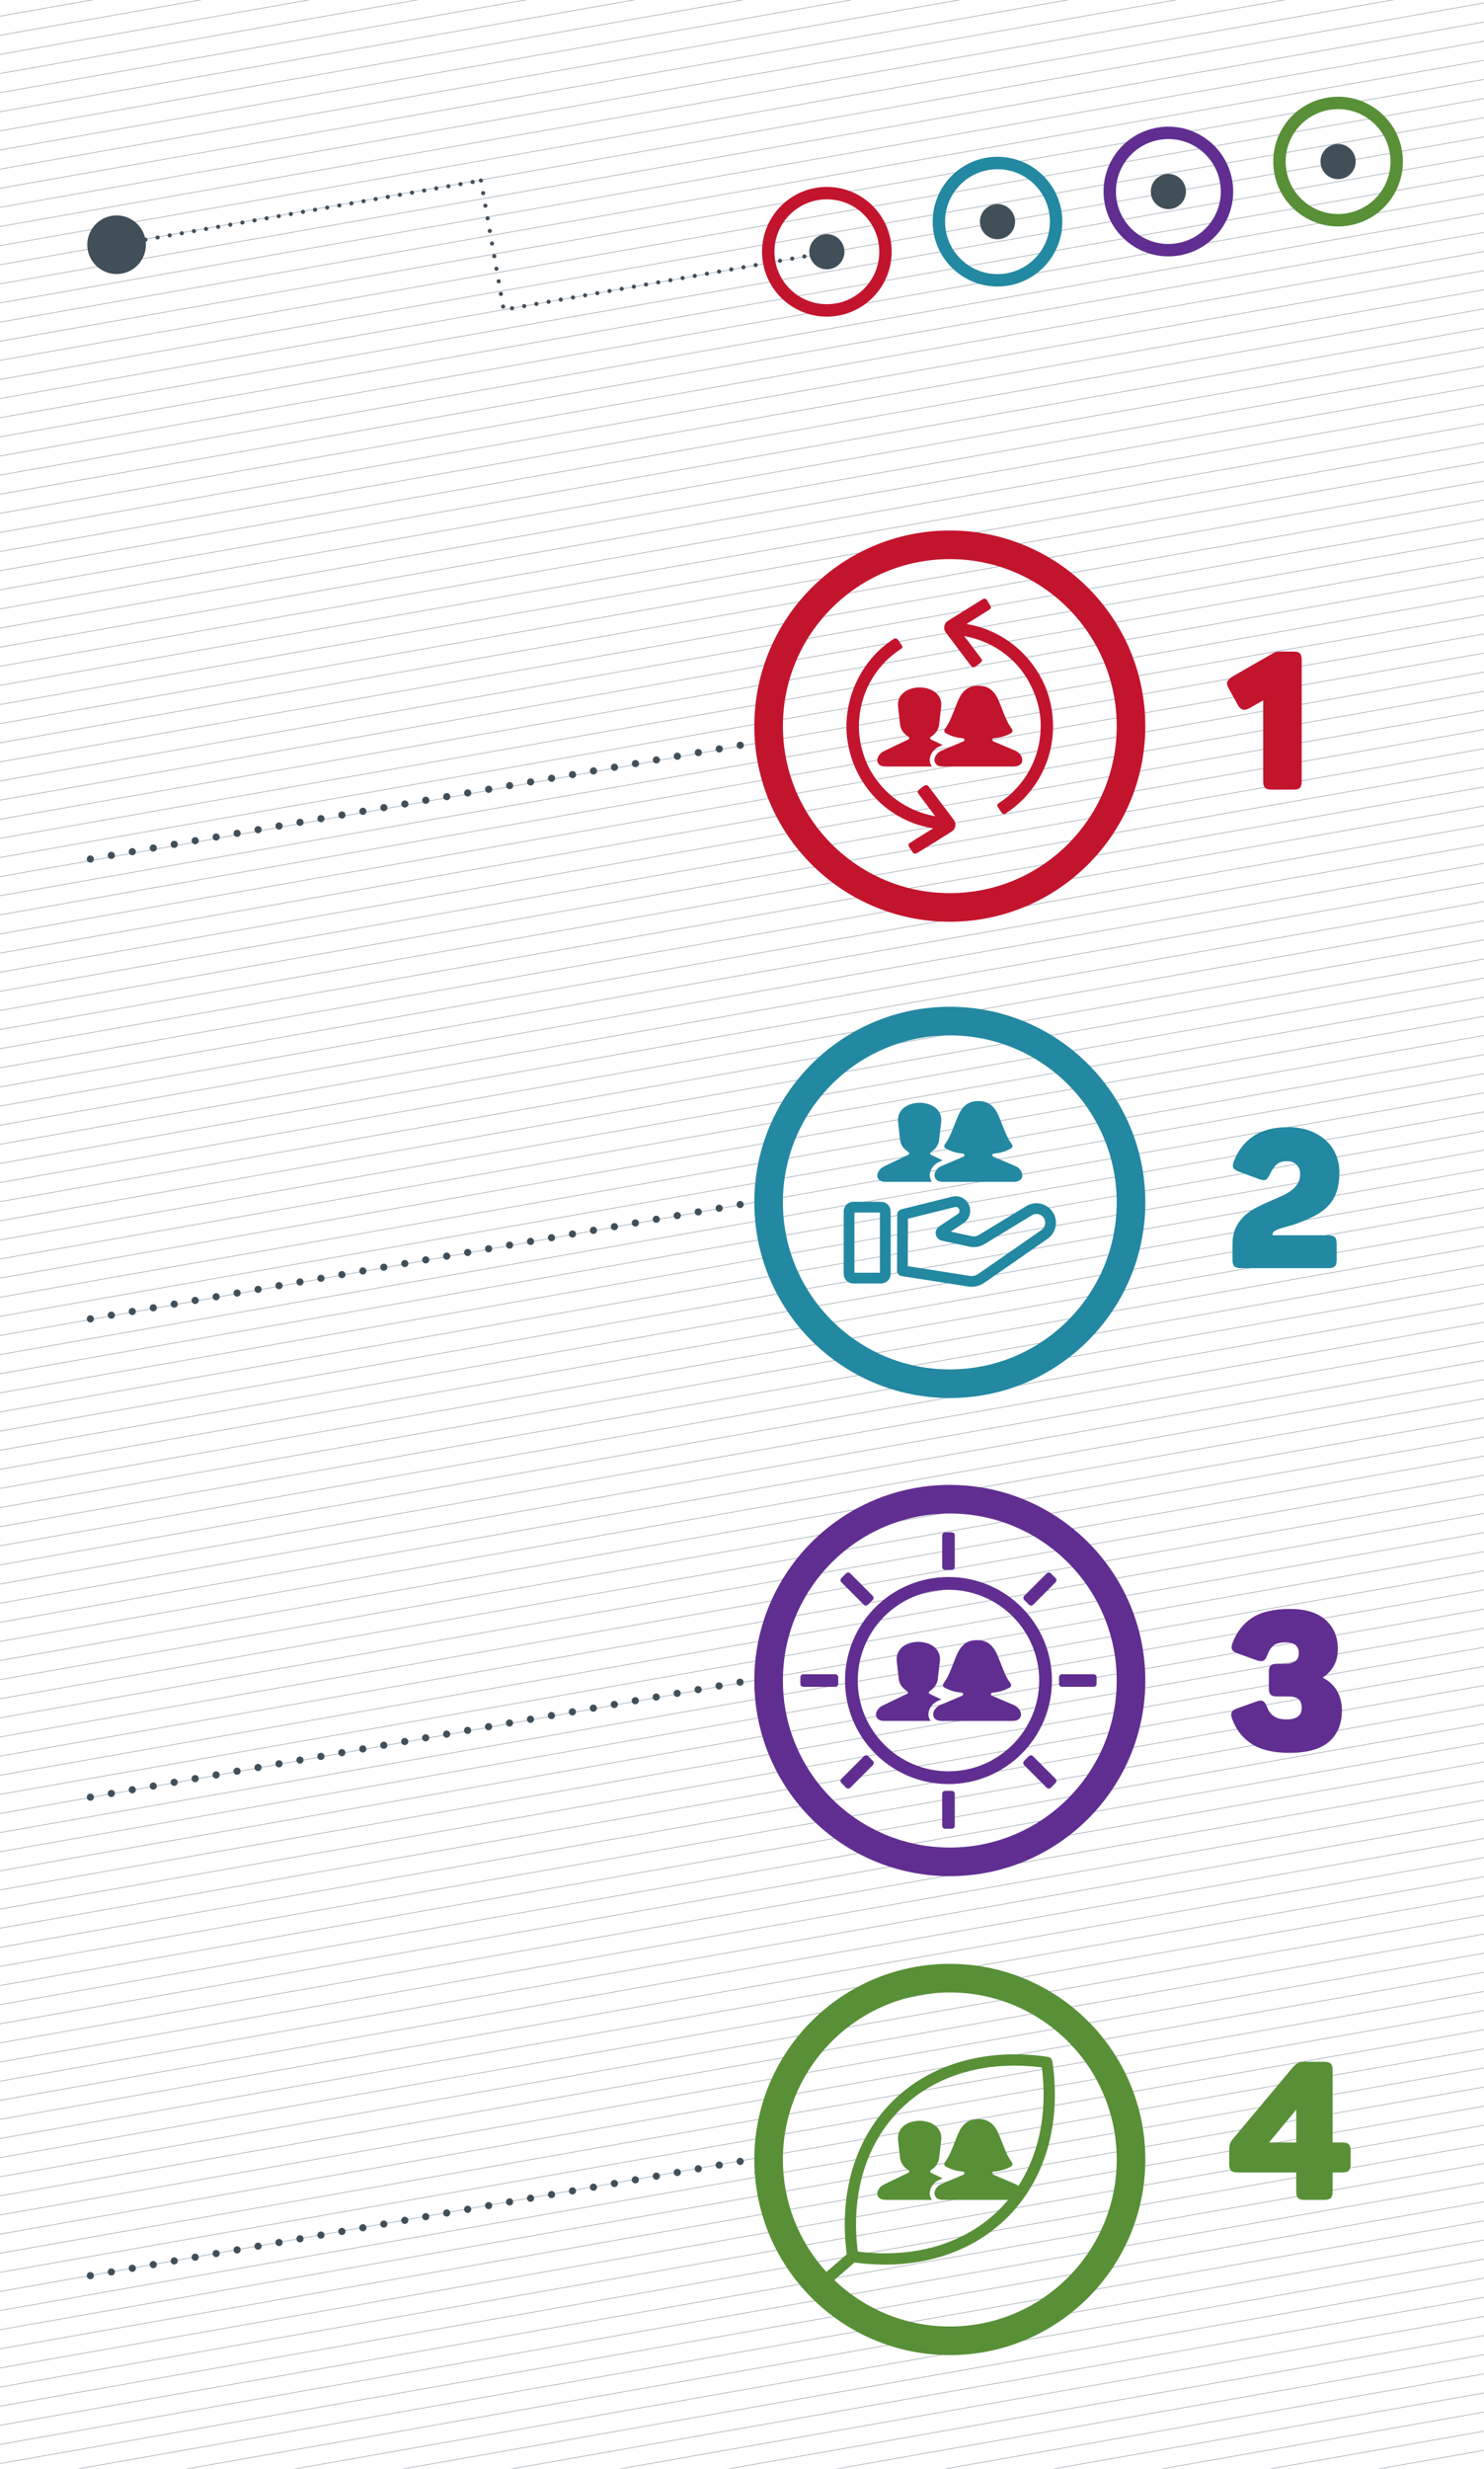 <?xml version="1.0" encoding="utf-8"?>
<!-- Generator: Adobe Illustrator 16.0.4, SVG Export Plug-In . SVG Version: 6.00 Build 0)  -->
<!DOCTYPE svg PUBLIC "-//W3C//DTD SVG 1.1//EN" "http://www.w3.org/Graphics/SVG/1.1/DTD/svg11.dtd">
<svg version="1.1" id="Calque_1" xmlns="http://www.w3.org/2000/svg" xmlns:xlink="http://www.w3.org/1999/xlink" x="0px" y="0px"
	 width="510px" height="847.953px" viewBox="0 100.345 510 847.953" enable-background="new 0 100.345 510 847.953"
	 xml:space="preserve">
<g>
	<defs>
		<rect id="SVGID_1_" x="-55.351" y="-5.127" width="753.474" height="953.425"/>
	</defs>
	<clipPath id="SVGID_2_">
		<use xlink:href="#SVGID_1_"  overflow="visible"/>
	</clipPath>
	<path clip-path="url(#SVGID_2_)" fill="none" stroke="#A3ACB6" stroke-width="0.228" stroke-miterlimit="10" d="M-7.206,1151.352
		l997.599-175.904 M-8.33,1144.98l997.602-175.902 M-9.452,1138.613l997.601-175.904 M-10.575,1132.242L987.026,956.34
		 M-11.698,1125.875l997.601-175.904 M-12.821,1119.506L984.78,943.604 M-13.945,1113.137l997.601-175.904 M-15.067,1106.768
		l997.601-175.902 M-16.19,1100.398l997.6-175.904 M-17.314,1094.029l997.601-175.902 M-18.436,1087.662l997.6-175.904
		 M-19.559,1081.291l997.601-175.902 M-20.682,1074.924l997.6-175.904 M-21.806,1068.553L975.795,892.65 M-22.929,1062.186
		l997.602-175.904 M-24.052,1055.816l997.601-175.902 M-25.175,1049.447l997.601-175.904 M-26.299,1043.078l997.602-175.902
		 M-27.421,1036.709L970.18,860.805 M-28.543,1030.34l997.6-175.902 M-29.667,1023.971l997.601-175.904 M-30.79,1017.602
		l997.601-175.902 M-31.913,1011.234L965.688,835.33 M-33.036,1004.863l997.601-175.902 M-34.158,998.496L963.44,822.592
		 M-35.282,992.125l997.601-175.902 M-36.405,985.758l997.601-175.905 M-37.527,979.389l997.6-175.903 M-38.651,973.02
		l997.6-175.904 M-39.774,966.65l997.6-175.903 M-40.897,960.281l997.601-175.904 M-42.02,953.912l997.6-175.903 M-43.142,947.545
		l997.6-175.904 M-44.266,941.174l997.601-175.903 M-45.389,934.807l997.6-175.904 M-46.511,928.436l997.599-175.903
		 M-47.635,922.068l997.6-175.904 M-48.758,915.699l997.6-175.903 M-49.881,909.33l997.6-175.904 M-51.004,902.961l997.6-175.903
		 M-52.126,896.592l997.599-175.904 M-53.25,890.223l997.6-175.903 M-54.373,883.855l997.602-175.904 M-55.495,877.484
		l997.601-175.903 M-56.618,871.117l997.601-175.904 M-57.741,864.746L939.86,688.843 M-58.865,858.379l997.602-175.904
		 M-59.988,852.01l997.601-175.903 M-61.11,845.641l997.599-175.904 M-62.234,839.271l997.602-175.903 M-63.357,832.902
		l997.599-175.904 M-64.479,826.533L933.119,650.63 M-65.602,820.166l997.599-175.904 M-66.725,813.795l997.599-175.903
		 M-67.85,807.427L929.75,631.524 M-68.972,801.057l997.6-175.903 M-70.095,794.689l997.599-175.903 M-71.219,788.321l997.6-175.903
		 M-72.342,781.95l997.6-175.903 M-73.464,775.583l997.599-175.903 M-74.588,769.212l997.602-175.903 M-75.711,762.844
		l997.602-175.903 M-76.834,756.476l997.602-175.903 M-77.956,750.106l997.601-175.903 M-79.079,743.738L918.52,567.834
		 M-80.203,737.367l997.602-175.903 M-81.325,731l997.601-175.903 M-82.448,724.629l997.601-175.903 M-83.572,718.261
		L914.03,542.358 M-84.695,711.893L912.906,535.99 M-85.818,705.523L911.783,529.62 M-86.94,699.155L910.66,523.251
		 M-88.063,692.784l997.598-175.903 M-89.187,686.417l997.601-175.903 M-90.309,680.048l997.601-175.904 M-91.432,673.678
		l997.6-175.904 M-92.555,667.31l997.601-175.905 M-93.678,660.94l997.601-175.904 M-94.802,654.572l997.601-175.904
		 M-95.924,648.204l997.6-175.905 M-97.047,641.833l997.6-175.904 M-98.171,635.465L899.43,459.561 M-99.293,629.095l997.6-175.904
		 M-100.416,622.727l997.6-175.904 M-101.539,616.359l997.6-175.905 M-102.662,609.989l997.6-175.904 M-103.787,603.621
		l997.602-175.905 M-104.909,597.25l997.601-175.904 M-106.031,590.882l997.6-175.905 M-107.156,584.514l997.602-175.906
		 M-108.278,578.144L889.323,402.24 M-109.401,571.776l997.6-175.905 M-110.524,565.408l997.601-175.906 M-111.647,559.038
		l997.601-175.905 M-112.771,552.669L884.83,376.764 M-113.893,546.299l997.601-175.903 M-115.015,539.931l997.6-175.904
		 M-116.14,533.561l997.601-175.903 M-117.262,527.193l997.6-175.904 M-118.385,520.825l997.6-175.906 M-119.508,514.455
		l997.6-175.903 M-120.631,508.087l997.6-175.905 M-121.755,501.716l997.601-175.903 M-122.877,495.348l997.6-175.904
		 M-123.999,488.979L873.6,313.075 M-125.124,482.609l997.601-175.904 M-126.246,476.24l997.6-175.903 M-127.368,469.871
		l997.599-175.903 M-128.492,463.503l997.6-175.904 M-129.615,457.134l997.6-175.904 M-130.739,450.765l997.602-175.904
		 M-131.861,444.396L865.74,268.492 M-132.983,438.025l997.601-175.903 M-134.108,431.656l997.6-175.903 M-135.231,425.287
		l997.601-175.904 M-136.353,418.917l997.6-175.903 M-137.477,412.548l997.6-175.903 M-138.6,406.179L859,230.274 M-139.723,399.809
		l997.601-175.904 M-140.846,393.439l997.6-175.903 M-141.969,387.07l997.6-175.904 M-143.093,380.701l997.601-175.904
		 M-144.216,374.331l997.601-175.903 M-145.339,367.961L852.26,192.059 M-146.463,361.592l997.602-175.904 M-147.585,355.222
		l997.601-175.902 M-148.709,348.853L848.893,172.95 M-149.831,342.483L847.77,166.58 M-150.954,336.114L846.647,160.21
		 M-152.077,329.744l997.601-175.903 M-153.2,323.375l997.601-175.904 M-154.323,317.006l997.598-175.904 M-155.448,310.636
		l997.6-175.903 M-156.57,304.267l997.602-175.903 M-157.693,297.897l997.601-175.904 M-158.816,291.527l997.602-175.903
		 M-159.939,285.158l997.601-175.903 M-161.062,278.789l997.602-175.904 M-162.185,272.419L835.416,96.516 M-163.308,266.049
		L834.293,90.146 M-164.432,259.68L833.17,83.776 M-165.555,253.311l997.6-175.903 M-166.677,246.94l997.6-175.902
		 M-167.801,240.571l997.6-175.902 M-168.924,234.202l997.6-175.904 M-170.048,227.832L827.553,51.929 M-171.17,221.463
		L826.43,45.56 M-172.292,215.094L825.307,39.19 M-173.416,208.724l997.6-175.903 M-174.54,202.354L823.061,26.452
		 M-175.662,195.985l997.6-175.904 M-176.786,189.616L820.815,13.712 M-177.909,183.246L819.692,7.343 M-179.032,176.876
		L818.569,0.973 M-180.155,170.507L817.446-5.396 M-181.278,164.137L816.321-11.766 M-182.402,157.768L815.199-18.135
		 M-183.525,151.398L814.076-24.505 M-184.647,145.028L812.951-30.874 M-185.771,138.659L811.83-37.243 M-186.894,132.29
		L810.707-43.614 M-188.017,125.921L809.584-49.983 M-189.14,119.551L808.461-56.352 M-190.262,113.182L807.338-62.722
		 M-191.386,106.812L806.215-69.091 M-192.509,100.442L805.092-75.46 M-193.631,94.073L803.967-81.83 M-194.757,87.704L802.844-88.2
		 M-195.879,81.333l997.6-175.903 M-197.003,74.964l997.601-175.903 M-198.125,68.595l997.6-175.904 M-199.248,62.226l997.6-175.904
		 M-200.371,55.856l997.6-175.903 M-201.494,49.486l997.6-175.903 M-202.617,43.117l997.6-175.903 M-203.741,36.747L793.86-139.155
		 M-204.864,30.378l997.601-175.902 M-205.987,24.009l997.6-175.904 M-207.11,17.639L790.49-158.264 M-208.233,11.27l997.6-175.903
		 M-209.357,4.9l997.601-175.904 M-210.479-1.469l997.6-175.904"/>
</g>
<line fill="none" stroke="#414F59" stroke-width="2.457" stroke-linecap="round" stroke-linejoin="round" stroke-dasharray="0,7.314" x1="31.057" y1="395.401" x2="257.35" y2="355.79"/>
<g>
	<path fill="none" stroke="#414F59" stroke-width="2.457" stroke-linecap="round" stroke-linejoin="round" d="M260.953,347.747
		L260.953,347.747"/>
</g>
<line fill="none" stroke="#414F59" stroke-width="2.457" stroke-linecap="round" stroke-linejoin="round" stroke-dasharray="0,7.314" x1="31.057" y1="553.334" x2="264.149" y2="512.345"/>
<path fill="none" stroke="#414F59" stroke-width="2.457" stroke-linecap="round" stroke-linejoin="round" d="M267.752,512.785
	L267.752,512.785"/>
<line fill="none" stroke="#414F59" stroke-width="2.457" stroke-linecap="round" stroke-linejoin="round" stroke-dasharray="0,7.314" x1="31.057" y1="717.618" x2="256.836" y2="677.684"/>
<path fill="none" stroke="#414F59" stroke-width="2.457" stroke-linecap="round" stroke-linejoin="round" d="M260.44,680.308
	L260.44,680.308"/>
<line fill="none" stroke="#414F59" stroke-width="2.457" stroke-linecap="round" stroke-linejoin="round" stroke-dasharray="0,7.314" x1="31.057" y1="881.962" x2="257.004" y2="842.254"/>
<path fill="none" stroke="#414F59" stroke-width="2.457" stroke-linecap="round" stroke-linejoin="round" d="M260.603,846.654
	L260.603,846.654"/>
<path fill="#2388A1" d="M319.645,496.505c0.054-0.194,0.199-0.379,0.438-0.552c0.194-0.129,0.428-0.305,0.695-0.519
	c0.27-0.216,0.543-0.492,0.812-0.825s0.519-0.744,0.743-1.23c0.227-0.487,0.373-1.051,0.438-1.701l0.679-5.859
	c0.132-1.123,0-2.104-0.386-2.946c-0.389-0.842-0.941-1.538-1.654-2.09c-0.712-0.55-1.537-0.962-2.476-1.243
	c-0.938-0.283-1.907-0.422-2.896-0.422c-0.975,0-1.93,0.139-2.87,0.422c-0.936,0.281-1.761,0.693-2.476,1.243
	c-0.711,0.552-1.263,1.248-1.651,2.09c-0.389,0.842-0.519,1.823-0.389,2.946l0.647,5.859c0.13,1.039,0.428,1.881,0.893,2.526
	c0.463,0.647,1.104,1.252,1.925,1.814c0.237,0.172,0.357,0.35,0.357,0.533c0,0.185-0.142,0.34-0.423,0.473l-8.223,3.947
	c-0.733,0.37-1.305,0.849-1.717,1.442c-0.408,0.595-0.615,1.178-0.615,1.747c0,0.574,0.233,1.073,0.696,1.493
	c0.464,0.42,1.204,0.631,2.218,0.631h15.883c-0.499-0.66-0.768-1.428-0.768-2.25c0-0.936,0.318-1.857,0.947-2.738
	c0.603-0.842,1.414-1.492,2.436-1.943l1.049-0.446l-3.906-1.881C319.727,496.87,319.592,496.697,319.645,496.505 M351.336,504.046
	c-0.01-0.41-0.111-0.82-0.307-1.229c-0.193-0.413-0.469-0.787-0.826-1.135c-0.355-0.343-0.782-0.626-1.279-0.84l-7.541-3.205
	c-0.131-0.067-0.23-0.154-0.293-0.259c-0.066-0.11-0.086-0.223-0.066-0.343c0.021-0.115,0.076-0.226,0.163-0.321
	c0.087-0.096,0.216-0.146,0.389-0.146c1.056-0.086,2.068-0.269,3.028-0.549c0.959-0.283,1.904-0.682,2.831-1.2
	c0.345-0.173,0.519-0.451,0.519-0.842c0-0.213-0.065-0.41-0.192-0.583c-0.777-1.056-1.421-2.162-1.927-3.318
	c-0.509-1.152-0.972-2.284-1.395-3.383c-0.422-1.101-0.842-2.143-1.262-3.124c-0.42-0.981-0.928-1.848-1.521-2.589
	c-0.595-0.747-1.322-1.341-2.188-1.78c-0.861-0.446-1.943-0.665-3.236-0.665c-1.294,0-2.373,0.213-3.237,0.646
	c-0.864,0.434-1.593,1.024-2.186,1.782c-0.595,0.753-1.102,1.625-1.524,2.606c-0.42,0.981-0.84,2.022-1.262,3.124
	c-0.422,1.099-0.885,2.231-1.391,3.383c-0.51,1.157-1.15,2.263-1.925,3.318c-0.132,0.173-0.196,0.37-0.196,0.583
	c0,0.391,0.172,0.669,0.518,0.842c0.926,0.518,1.874,0.917,2.836,1.2c0.96,0.281,1.968,0.463,3.025,0.549
	c0.17,0,0.303,0.05,0.387,0.146c0.086,0.096,0.142,0.206,0.163,0.321c0.024,0.12,0,0.233-0.067,0.343
	c-0.062,0.105-0.158,0.192-0.287,0.259l-5.19,2.202l-2.356,1.003c-0.731,0.322-1.316,0.787-1.746,1.392
	c-0.432,0.603-0.65,1.202-0.65,1.797c0,0.592,0.234,1.116,0.701,1.567c0.46,0.456,1.232,0.684,2.312,0.684h3.503h20.651
	c0.713,0,1.288-0.105,1.732-0.31c0.441-0.204,0.77-0.475,0.986-0.809C351.244,504.828,351.346,504.457,351.336,504.046"/>
<path fill="none" stroke="#2388A1" stroke-width="3.69" stroke-linecap="round" stroke-linejoin="round" stroke-miterlimit="10" d="
	M310.198,517.497l17.457-4.34c1.242-0.307,2.5,0.123,3.234,1.094c1.18,1.437,0.811,3.589-0.744,4.64l-6.367,4.221
	c-0.639,0.405-0.466,1.435,0.312,1.571l9.396,2.037c1.317,0.331,2.735,0.062,3.88-0.633l16.323-9.914
	c2.212-1.375,5.101-0.691,6.531,1.427c1.453,2.196,0.961,5.207-1.289,6.754l-21.645,15.034c-1.262,0.888-2.814,1.274-4.364,1
	l-22.794-3.572L310.198,517.497z M293.367,514.968h9.301c0.492,0,0.875,0.142,1.156,0.42c0.278,0.283,0.418,0.65,0.418,1.106v21.309
	c0,0.456-0.14,0.826-0.418,1.106c-0.281,0.281-0.664,0.422-1.156,0.422h-9.301c-0.488,0-0.875-0.142-1.156-0.422
	c-0.277-0.28-0.42-0.65-0.42-1.106v-21.309c0-0.456,0.143-0.823,0.42-1.106C292.492,515.109,292.879,514.968,293.367,514.968z"/>
<path fill="none" stroke="#2388A1" stroke-width="9.828" stroke-miterlimit="10" d="M388.692,513.332
	c0,34.397-27.881,62.279-62.271,62.279c-34.392,0-62.276-27.882-62.276-62.279c0-34.387,27.885-62.275,62.276-62.275
	C360.811,451.057,388.692,478.944,388.692,513.332z"/>
<path fill="#602E90" d="M376.867,676.568v1.986c0,0.779-0.394,1.17-1.174,1.17h-10.58c-0.783,0-1.172-0.391-1.172-1.17v-1.986
	c0-0.777,0.389-1.17,1.172-1.17h10.58C376.474,675.398,376.867,675.791,376.867,676.568 M328.125,716.623v10.674
	c0,0.777-0.392,1.168-1.174,1.168h-1.982c-0.781,0.002-1.172-0.391-1.172-1.168v-10.674c0-0.781,0.389-1.172,1.172-1.172h1.982
	C327.737,715.451,328.125,715.842,328.125,716.623 M323.797,638.408v-10.58c0-0.783,0.391-1.172,1.172-1.172h1.982
	c0.782,0,1.174,0.389,1.174,1.172v10.58c0,0.783-0.392,1.174-1.174,1.174h-1.982C324.188,639.582,323.797,639.191,323.797,638.408
	 M286.899,679.725h-10.672c-0.781,0-1.173-0.391-1.173-1.17v-1.986c0-0.777,0.394-1.17,1.173-1.17h10.672
	c0.783,0,1.172,0.393,1.172,1.17v1.986C288.071,679.334,287.682,679.725,286.899,679.725"/>
<path fill="#602E90" d="M361.254,640.865l1.406,1.402c0.55,0.553,0.55,1.105-0.004,1.66l-7.481,7.48
	c-0.552,0.553-1.104,0.553-1.658,0l-1.403-1.404c-0.55-0.551-0.55-1.105,0.004-1.654l7.482-7.484
	C360.151,640.314,360.703,640.311,361.254,640.865 M355.113,703.65l7.548,7.549c0.55,0.553,0.55,1.104-0.004,1.656l-1.402,1.404
	c-0.551,0.553-1.105,0.551-1.654,0.002l-7.549-7.549c-0.552-0.553-0.552-1.105,0.002-1.658l1.404-1.4
	C354.008,703.102,354.559,703.1,355.113,703.65 M296.746,651.408l-7.48-7.48c-0.555-0.555-0.555-1.107,0-1.66l1.4-1.402
	c0.552-0.555,1.105-0.551,1.66,0l7.481,7.484c0.552,0.549,0.552,1.104,0,1.654l-1.405,1.404
	C297.85,651.961,297.298,651.961,296.746,651.408 M299.87,706.713l-7.548,7.549c-0.551,0.549-1.104,0.549-1.656-0.002l-1.4-1.404
	c-0.555-0.549-0.553-1.104,0-1.656l7.545-7.545c0.555-0.553,1.104-0.553,1.658-0.004l1.401,1.406
	C300.422,705.607,300.422,706.16,299.87,706.713"/>
<path fill="#602E90" d="M319.19,681.656c0.053-0.191,0.197-0.377,0.437-0.549c0.192-0.129,0.425-0.305,0.696-0.518
	c0.269-0.217,0.539-0.492,0.811-0.826c0.27-0.334,0.518-0.744,0.744-1.23c0.225-0.488,0.369-1.051,0.437-1.701l0.677-5.859
	c0.132-1.123,0-2.104-0.387-2.947c-0.389-0.842-0.938-1.537-1.65-2.09c-0.713-0.549-1.538-0.963-2.479-1.242
	c-0.936-0.283-1.902-0.422-2.895-0.422c-0.973,0-1.928,0.139-2.869,0.422c-0.938,0.279-1.764,0.693-2.477,1.242
	c-0.712,0.553-1.262,1.248-1.65,2.09c-0.389,0.844-0.518,1.824-0.389,2.947l0.648,5.859c0.129,1.039,0.427,1.879,0.891,2.525
	c0.463,0.648,1.105,1.254,1.926,1.814c0.24,0.174,0.355,0.35,0.355,0.533s-0.139,0.34-0.418,0.473l-8.227,3.947
	c-0.732,0.369-1.303,0.846-1.716,1.441c-0.408,0.596-0.614,1.178-0.614,1.746c0,0.574,0.23,1.07,0.695,1.492
	c0.466,0.42,1.203,0.631,2.217,0.631h15.885c-0.502-0.658-0.769-1.428-0.769-2.25c0-0.938,0.317-1.859,0.945-2.738
	c0.601-0.842,1.415-1.492,2.438-1.943l1.045-0.445l-3.906-1.881C319.272,682.023,319.135,681.852,319.19,681.656 M350.88,689.199
	c-0.01-0.41-0.112-0.82-0.308-1.227c-0.193-0.414-0.47-0.791-0.824-1.139c-0.355-0.34-0.783-0.623-1.281-0.84l-7.542-3.203
	c-0.132-0.066-0.228-0.152-0.292-0.262c-0.065-0.107-0.087-0.221-0.065-0.34c0.019-0.115,0.077-0.227,0.163-0.322
	s0.217-0.146,0.389-0.146c1.057-0.086,2.066-0.268,3.028-0.549c0.96-0.283,1.902-0.682,2.831-1.199
	c0.346-0.174,0.518-0.451,0.518-0.842c0-0.215-0.066-0.41-0.193-0.584c-0.78-1.055-1.418-2.164-1.928-3.318
	c-0.508-1.156-0.971-2.283-1.391-3.383c-0.422-1.102-0.84-2.143-1.262-3.123c-0.423-0.982-0.932-1.848-1.521-2.592
	c-0.596-0.744-1.324-1.34-2.188-1.777c-0.861-0.447-1.943-0.666-3.239-0.666c-1.293,0-2.371,0.215-3.236,0.646
	c-0.861,0.434-1.591,1.023-2.186,1.781c-0.594,0.754-1.1,1.625-1.521,2.607c-0.422,0.98-0.84,2.021-1.262,3.123
	c-0.423,1.1-0.889,2.227-1.393,3.383c-0.508,1.154-1.151,2.264-1.926,3.318c-0.133,0.174-0.195,0.369-0.195,0.584
	c0,0.391,0.174,0.668,0.52,0.842c0.926,0.518,1.871,0.916,2.833,1.199c0.96,0.281,1.968,0.463,3.025,0.549
	c0.173,0,0.302,0.051,0.389,0.146s0.14,0.207,0.163,0.322c0.021,0.119,0,0.232-0.066,0.34c-0.062,0.109-0.159,0.195-0.289,0.262
	l-5.191,2.203l-2.356,1c-0.729,0.324-1.315,0.789-1.747,1.395c-0.432,0.602-0.647,1.199-0.647,1.797
	c0,0.594,0.235,1.115,0.698,1.566c0.463,0.457,1.236,0.684,2.315,0.684h3.503h20.648c0.715,0,1.291-0.105,1.732-0.309
	c0.443-0.207,0.773-0.479,0.988-0.809C350.786,689.982,350.889,689.611,350.88,689.199"/>
<path fill="none" stroke="#602E90" stroke-width="9.828" stroke-miterlimit="10" d="M388.692,677.561
	c0,34.396-27.881,62.277-62.271,62.277c-34.392,0-62.276-27.881-62.276-62.277c0-34.387,27.885-62.277,62.276-62.277
	C360.811,615.283,388.692,643.174,388.692,677.561z"/>
<path fill="#602E90" d="M325.961,642.002c-19.637,0-35.559,15.92-35.559,35.559s15.922,35.561,35.559,35.561
	c19.639,0,35.558-15.922,35.558-35.561S345.6,642.002,325.961,642.002 M325.961,646.387c17.19,0,31.176,13.982,31.176,31.174
	c0,17.189-13.985,31.178-31.176,31.178c-17.189,0-31.178-13.988-31.178-31.178C294.783,660.369,308.772,646.387,325.961,646.387"/>
<path fill="#588F37" d="M319.645,846.154c0.054-0.191,0.199-0.373,0.438-0.547c0.194-0.129,0.428-0.305,0.695-0.518
	c0.27-0.217,0.543-0.492,0.812-0.826c0.269-0.332,0.519-0.742,0.743-1.23c0.227-0.486,0.373-1.051,0.438-1.701l0.679-5.859
	c0.132-1.123,0-2.105-0.386-2.945c-0.389-0.842-0.941-1.539-1.654-2.09c-0.712-0.553-1.537-0.967-2.476-1.244
	c-0.938-0.281-1.907-0.424-2.896-0.424c-0.975,0-1.93,0.143-2.87,0.424c-0.936,0.277-1.761,0.691-2.476,1.244
	c-0.711,0.551-1.263,1.248-1.651,2.09c-0.389,0.84-0.519,1.822-0.389,2.945l0.647,5.859c0.13,1.037,0.428,1.879,0.893,2.527
	c0.463,0.648,1.104,1.252,1.925,1.814c0.239,0.17,0.357,0.35,0.357,0.531c0,0.186-0.142,0.342-0.423,0.471l-8.223,3.949
	c-0.733,0.369-1.305,0.848-1.717,1.441c-0.408,0.596-0.615,1.18-0.615,1.748c0,0.572,0.233,1.07,0.696,1.492
	c0.464,0.42,1.204,0.631,2.218,0.631h15.883c-0.499-0.662-0.768-1.428-0.768-2.25c0-0.938,0.318-1.857,0.947-2.738
	c0.6-0.842,1.414-1.492,2.436-1.943l1.049-0.447l-3.906-1.883C319.727,846.525,319.592,846.352,319.645,846.154 M351.336,853.701
	c-0.01-0.41-0.111-0.82-0.307-1.229c-0.193-0.412-0.469-0.791-0.826-1.135c-0.355-0.344-0.782-0.627-1.279-0.842l-7.541-3.205
	c-0.131-0.066-0.23-0.152-0.293-0.26c-0.064-0.107-0.086-0.221-0.064-0.342c0.02-0.117,0.074-0.227,0.161-0.322
	c0.087-0.098,0.216-0.145,0.389-0.145c1.056-0.086,2.068-0.271,3.028-0.549c0.959-0.283,1.904-0.682,2.831-1.201
	c0.348-0.172,0.519-0.453,0.519-0.842c0-0.213-0.065-0.41-0.192-0.582c-0.777-1.057-1.421-2.164-1.927-3.318
	c-0.509-1.156-0.972-2.285-1.395-3.387c-0.42-1.098-0.842-2.139-1.262-3.121c-0.42-0.984-0.928-1.848-1.521-2.592
	c-0.595-0.746-1.322-1.338-2.188-1.779c-0.861-0.443-1.943-0.662-3.236-0.662c-1.294,0-2.373,0.213-3.237,0.645
	s-1.593,1.025-2.186,1.781c-0.595,0.756-1.102,1.623-1.524,2.607c-0.42,0.982-0.84,2.023-1.262,3.121
	c-0.422,1.102-0.885,2.23-1.391,3.387c-0.51,1.154-1.15,2.262-1.925,3.318c-0.132,0.172-0.196,0.369-0.196,0.582
	c0,0.389,0.172,0.67,0.518,0.842c0.926,0.52,1.874,0.918,2.836,1.201c0.96,0.277,1.968,0.463,3.025,0.549
	c0.17,0,0.303,0.047,0.387,0.145c0.086,0.096,0.142,0.205,0.163,0.322c0.024,0.121,0,0.234-0.067,0.342
	c-0.062,0.107-0.158,0.193-0.287,0.26l-5.19,2.203l-2.356,1.002c-0.731,0.324-1.316,0.787-1.746,1.391
	c-0.432,0.605-0.65,1.205-0.65,1.801c0,0.592,0.234,1.115,0.701,1.566c0.46,0.455,1.232,0.684,2.312,0.684h3.503h20.651
	c0.713,0,1.288-0.105,1.732-0.311c0.441-0.203,0.77-0.477,0.986-0.809C351.244,854.482,351.346,854.111,351.336,853.701"/>
<path fill="none" stroke="#588F37" stroke-width="9.828" stroke-miterlimit="10" d="M388.692,842.059
	c0,34.398-27.881,62.281-62.271,62.281c-34.392,0-62.276-27.883-62.276-62.281c0-34.387,27.885-62.274,62.276-62.274
	C360.811,779.785,388.692,807.672,388.692,842.059z"/>
<path fill="none" stroke="#588F37" stroke-width="3.875" stroke-linecap="round" stroke-linejoin="round" stroke-miterlimit="10" d="
	M359.768,808.711L359.768,808.711c-43.033-6.215-72.914,23.664-66.702,66.701C336.1,881.627,365.981,851.746,359.768,808.711z"/>
<line fill="none" stroke="#588F37" stroke-width="3.875" stroke-linecap="round" stroke-linejoin="round" stroke-miterlimit="10" x1="281.696" y1="885.271" x2="293.137" y2="875.34"/>
<g>
	<path fill="#C3142D" d="M319.645,353.844c0.054-0.192,0.199-0.377,0.438-0.55c0.194-0.129,0.428-0.305,0.695-0.518
		c0.27-0.216,0.541-0.492,0.812-0.826c0.269-0.333,0.519-0.744,0.743-1.23c0.227-0.487,0.373-1.051,0.438-1.701l0.679-5.859
		c0.132-1.123,0-2.104-0.386-2.946c-0.389-0.842-0.941-1.538-1.654-2.09c-0.712-0.55-1.537-0.965-2.476-1.245
		c-0.938-0.281-1.903-0.42-2.896-0.42c-0.975,0-1.93,0.139-2.87,0.42c-0.936,0.28-1.761,0.695-2.476,1.245
		c-0.711,0.552-1.263,1.248-1.651,2.09c-0.389,0.842-0.519,1.823-0.389,2.946l0.647,5.859c0.13,1.039,0.428,1.878,0.893,2.526
		c0.463,0.647,1.104,1.252,1.925,1.814c0.239,0.17,0.357,0.35,0.357,0.533c0,0.185-0.142,0.341-0.425,0.473l-8.221,3.947
		c-0.733,0.37-1.305,0.847-1.717,1.442c-0.408,0.595-0.615,1.178-0.615,1.747c0,0.573,0.233,1.07,0.696,1.492
		c0.466,0.42,1.202,0.631,2.218,0.631h15.883c-0.504-0.66-0.768-1.428-0.768-2.253c0-0.934,0.318-1.854,0.947-2.735
		c0.603-0.842,1.414-1.492,2.436-1.943l1.049-0.446l-3.906-1.881C319.727,354.21,319.592,354.038,319.645,353.844 M351.336,361.387
		c-0.01-0.41-0.111-0.82-0.307-1.229c-0.193-0.412-0.469-0.792-0.826-1.135c-0.355-0.343-0.782-0.626-1.279-0.842l-7.543-3.203
		c-0.129-0.067-0.229-0.154-0.291-0.262c-0.064-0.108-0.086-0.221-0.064-0.341c0.02-0.115,0.074-0.226,0.161-0.321
		s0.216-0.146,0.389-0.146c1.056-0.089,2.068-0.269,3.028-0.549c0.959-0.283,1.904-0.681,2.831-1.2
		c0.348-0.173,0.519-0.451,0.519-0.842c0-0.213-0.065-0.41-0.192-0.583c-0.777-1.056-1.421-2.164-1.929-3.318
		c-0.507-1.157-0.973-2.284-1.393-3.383c-0.42-1.101-0.842-2.143-1.262-3.124c-0.422-0.981-0.931-1.847-1.521-2.591
		c-0.595-0.744-1.322-1.339-2.188-1.783c-0.861-0.441-1.943-0.66-3.236-0.66c-1.294,0-2.373,0.213-3.237,0.646
		c-0.864,0.434-1.593,1.024-2.186,1.782c-0.595,0.754-1.102,1.625-1.524,2.606c-0.42,0.981-0.84,2.023-1.262,3.124
		c-0.422,1.099-0.885,2.227-1.391,3.383c-0.51,1.154-1.15,2.262-1.925,3.318c-0.132,0.173-0.196,0.37-0.196,0.583
		c0,0.391,0.172,0.669,0.518,0.842c0.926,0.519,1.874,0.917,2.834,1.2c0.962,0.281,1.97,0.46,3.027,0.549
		c0.17,0,0.301,0.051,0.387,0.146s0.142,0.206,0.163,0.321c0.024,0.12,0,0.233-0.067,0.341c-0.062,0.108-0.158,0.194-0.287,0.262
		l-5.19,2.202l-2.356,1.001c-0.731,0.324-1.316,0.789-1.746,1.394c-0.435,0.603-0.65,1.202-0.65,1.795
		c0,0.595,0.234,1.118,0.701,1.569c0.46,0.456,1.232,0.684,2.312,0.684h3.5h20.654c0.713,0,1.288-0.105,1.732-0.31
		c0.441-0.204,0.77-0.478,0.986-0.809C351.244,362.169,351.346,361.797,351.336,361.387"/>
	<path fill="#C3142D" d="M334.255,322.621c0.931,1.262,1.878,2.526,2.841,3.786c0.3,0.36,0.42,0.646,0.362,0.859
		c-0.062,0.208-0.243,0.465-0.542,0.765l-1.533,1.174c-0.665,0.479-1.233,0.419-1.711-0.183l-8.652-11.452
		c-0.482-0.66-0.647-1.382-0.496-2.164c0.15-0.782,0.559-1.385,1.219-1.805l11.893-7.395c0.663-0.42,1.203-0.297,1.623,0.36
		l0.992,1.715c0.48,0.603,0.361,1.113-0.361,1.531l-7.748,4.87c3.422,0.543,6.68,1.577,9.775,3.115
		c3.096,1.531,5.873,3.424,8.335,5.679s4.597,4.822,6.399,7.711c1.802,2.884,3.154,6.01,4.053,9.379
		c0.964,3.729,1.338,7.472,1.127,11.229c-0.211,3.76-0.975,7.349-2.296,10.778c-1.321,3.428-3.155,6.613-5.497,9.561
		c-2.342,2.944-5.137,5.468-8.383,7.572c-0.6,0.423-1.109,0.303-1.531-0.359l-1.08-1.625c-0.299-0.42-0.404-0.737-0.314-0.943
		c0.09-0.211,0.314-0.439,0.675-0.682c2.821-1.859,5.271-4.086,7.345-6.672c2.07-2.582,3.678-5.382,4.82-8.388
		c1.143-3.004,1.816-6.161,2.027-9.468c0.211-3.306-0.135-6.586-1.037-9.828c-0.84-2.949-2.041-5.713-3.604-8.299
		s-3.438-4.871-5.631-6.853c-2.193-1.986-4.641-3.64-7.345-4.964c-2.704-1.322-5.588-2.256-8.649-2.796
		C332.348,320.095,333.326,321.356,334.255,322.621 M315.737,373.127c-0.539-0.603-0.482-1.142,0.183-1.625l1.53-1.173
		c0.66-0.478,1.231-0.417,1.711,0.183c1.445,1.922,2.887,3.832,4.328,5.727c1.443,1.893,2.883,3.803,4.324,5.727
		c0.48,0.66,0.648,1.38,0.496,2.165c-0.15,0.782-0.554,1.379-1.216,1.804c-1.981,1.262-3.964,2.51-5.948,3.743
		c-1.984,1.229-3.966,2.447-5.947,3.651c-0.721,0.362-1.262,0.24-1.623-0.362l-1.079-1.622c-0.245-0.424-0.331-0.736-0.271-0.947
		c0.06-0.209,0.299-0.435,0.719-0.677c1.266-0.842,2.537-1.653,3.832-2.436c1.291-0.782,2.596-1.591,3.916-2.435
		c-3.422-0.54-6.68-1.562-9.775-3.064c-3.092-1.504-5.873-3.383-8.335-5.636c-2.462-2.256-4.595-4.845-6.399-7.757
		c-1.801-2.917-3.154-6.058-4.057-9.424c-1.018-3.731-1.408-7.472-1.168-11.231c0.242-3.76,1.02-7.35,2.342-10.778
		c1.321-3.426,3.141-6.613,5.453-9.562c2.312-2.941,5.089-5.468,8.336-7.572c0.6-0.362,1.139-0.242,1.621,0.36l1.08,1.625
		c0.303,0.419,0.408,0.737,0.316,0.945c-0.092,0.211-0.346,0.437-0.768,0.679c-2.822,1.859-5.255,4.086-7.299,6.672
		c-2.039,2.584-3.633,5.384-4.775,8.388c-1.142,3.006-1.818,6.161-2.027,9.468c-0.211,3.306,0.137,6.586,1.037,9.83
		c0.779,3.006,1.97,5.789,3.559,8.345c1.593,2.555,3.486,4.822,5.676,6.807c2.195,1.987,4.641,3.64,7.346,4.962
		c2.703,1.322,5.559,2.256,8.562,2.795L315.737,373.127z"/>
	<path fill="none" stroke="#C3142D" stroke-width="9.828" stroke-miterlimit="10" d="M388.692,349.748
		c0,34.396-27.881,62.277-62.271,62.277c-34.392,0-62.276-27.88-62.276-62.277c0-34.39,27.885-62.277,62.276-62.277
		C360.811,287.471,388.692,315.358,388.692,349.748z"/>
</g>
<line fill="none" stroke="#414F59" stroke-width="1.421" stroke-linecap="round" stroke-linejoin="round" stroke-miterlimit="10" stroke-dasharray="0,4.228" x1="45.827" y1="183.389" x2="163.193" y2="162.714"/>
<line fill="none" stroke="#414F59" stroke-width="1.421" stroke-linecap="round" stroke-linejoin="round" stroke-miterlimit="10" stroke-dasharray="0,4.395" x1="166.038" y1="166.675" x2="173.287" y2="207.795"/>
<line fill="none" stroke="#414F59" stroke-width="1.421" stroke-linecap="round" stroke-linejoin="round" stroke-miterlimit="10" stroke-dasharray="0,4.251" x1="175.977" y1="206.225" x2="280.341" y2="187.739"/>
<path fill="none" stroke="#414F59" stroke-width="1.421" stroke-linecap="round" stroke-linejoin="round" stroke-miterlimit="10" d="
	M282.434,190.689L282.434,190.689 M173.668,209.957 M165.276,162.348L165.276,162.348 M41.662,184.126L41.662,184.126"/>
<path fill="#414F59" d="M49.993,182.656c0.967,5.478-2.692,10.701-8.171,11.667c-5.476,0.966-10.7-2.691-11.667-8.168
	c-0.965-5.48,2.692-10.703,8.169-11.67C43.803,173.519,49.027,177.177,49.993,182.656"/>
<circle fill="none" stroke="#C3142D" stroke-width="4.264" stroke-miterlimit="10" cx="284.162" cy="186.82" r="20.144"/>
<path fill="#414F59" d="M290.115,185.768c0.579,3.288-1.614,6.419-4.902,6.999c-3.287,0.581-6.42-1.613-7.002-4.9
	c-0.579-3.287,1.618-6.423,4.902-7.003C286.401,180.284,289.534,182.48,290.115,185.768"/>
<circle fill="none" stroke="#2388A1" stroke-width="4.264" stroke-miterlimit="10" cx="342.805" cy="176.479" r="20.144"/>
<path fill="#414F59" d="M348.759,175.429c0.58,3.286-1.616,6.419-4.903,7c-3.286,0.579-6.422-1.615-7.002-4.902
	c-0.579-3.287,1.617-6.422,4.903-7.001C345.043,169.944,348.179,172.141,348.759,175.429"/>
<path fill="none" stroke="#602E90" stroke-width="4.264" stroke-miterlimit="10" d="M421.366,162.626
	c1.93,10.957-5.385,21.405-16.34,23.337c-10.956,1.932-21.407-5.383-23.336-16.342c-1.934-10.955,5.383-21.404,16.34-23.336
	C408.982,144.352,419.435,151.671,421.366,162.626z"/>
<path fill="#414F59" d="M407.479,165.074c0.58,3.287-1.612,6.421-4.902,6.999c-3.284,0.581-6.419-1.613-7.001-4.898
	c-0.58-3.289,1.615-6.424,4.902-7.004S406.899,161.788,407.479,165.074"/>
<path fill="none" stroke="#588F37" stroke-width="4.264" stroke-miterlimit="10" d="M479.691,152.342
	c1.932,10.958-5.383,21.405-16.339,23.338c-10.955,1.932-21.407-5.385-23.338-16.342c-1.932-10.956,5.385-21.407,16.343-23.336
	C467.309,134.068,477.759,141.387,479.691,152.342z"/>
<path fill="#414F59" d="M465.806,154.791c0.579,3.286-1.617,6.42-4.903,7s-6.422-1.614-7.002-4.901
	c-0.578-3.286,1.616-6.422,4.903-7.002C462.09,149.307,465.226,151.502,465.806,154.791"/>
<g>
	<path fill="#C3142D" d="M446.748,324.769c0.397,0.424,0.599,1.147,0.599,2.17v41.817c0,1.022-0.201,1.746-0.599,2.17
		c-0.403,0.424-1.139,0.634-2.206,0.634h-7.548c-1.067,0-1.814-0.21-2.238-0.634s-0.635-1.147-0.635-2.17V340.9l-4.474,2.538
		c-1.114,0.625-1.995,0.824-2.639,0.602c-0.646-0.223-1.215-0.801-1.704-1.737l-3.14-5.677c-0.492-0.934-0.611-1.669-0.368-2.203
		c0.243-0.537,0.812-1.091,1.702-1.672l13.026-7.48c0.76-0.489,1.394-0.803,1.903-0.937c0.513-0.134,1.216-0.199,2.105-0.199h4.008
		C445.61,324.135,446.345,324.345,446.748,324.769z"/>
</g>
<g>
	<path fill="#2388A1" d="M426.642,494.441c1.067-1.426,2.359-2.659,3.872-3.706c1.515-1.047,3.272-1.85,5.276-2.407
		c2.005-0.555,4.299-0.833,6.882-0.833c2.805,0,5.298,0.412,7.479,1.236s4.032,1.936,5.544,3.338
		c1.515,1.402,2.662,3.039,3.442,4.909c0.779,1.871,1.168,3.875,1.168,6.013c0,2.582-0.312,4.8-0.935,6.646
		c-0.622,1.847-1.559,3.439-2.805,4.776c-1.248,1.337-2.816,2.505-4.71,3.507c-1.895,1.002-4.106,1.948-6.647,2.837
		c-0.893,0.314-1.803,0.59-2.736,0.836c-0.937,0.246-1.784,0.489-2.541,0.735c-0.756,0.243-1.378,0.522-1.87,0.836
		c-0.489,0.311-0.735,0.667-0.735,1.067v0.4h19.173c1.07,0,1.814,0.213,2.238,0.634c0.421,0.424,0.634,1.171,0.634,2.238v5.612
		c0,1.022-0.213,1.746-0.634,2.17c-0.424,0.424-1.168,0.635-2.238,0.635h-30.06c-1.066,0-1.814-0.211-2.238-0.635
		s-0.634-1.147-0.634-2.17v-5.346c0-2.271,0.376-4.198,1.136-5.778c0.759-1.58,1.761-2.938,3.006-4.074
		c1.245-1.135,2.639-2.093,4.174-2.873c1.536-0.78,3.084-1.503,4.643-2.17c1.334-0.581,2.627-1.147,3.875-1.704
		c1.248-0.558,2.339-1.18,3.273-1.871c0.934-0.69,1.692-1.491,2.271-2.404s0.869-2.016,0.869-3.306c0-1.292-0.403-2.348-1.204-3.172
		s-1.915-1.236-3.338-1.236c-1.426,0-2.562,0.344-3.41,1.034c-0.842,0.691-1.645,1.814-2.4,3.374
		c-0.492,1.023-0.961,1.669-1.406,1.936c-0.444,0.267-1.18,0.222-2.202-0.133l-7.083-2.603c-0.979-0.359-1.612-0.803-1.903-1.337
		c-0.287-0.533-0.231-1.292,0.166-2.271C424.703,497.448,425.572,495.868,426.642,494.441z"/>
</g>
<g>
	<path fill="#602E90" d="M458.435,672.44c-0.89,1.625-2.182,2.994-3.872,4.106c2.271,1.204,3.94,2.772,5.011,4.71
		c1.067,1.937,1.601,4.109,1.601,6.514c0,4.631-1.471,8.228-4.408,10.786c-2.938,2.561-7.48,3.842-13.629,3.842
		c-5.431,0-9.729-1.002-12.891-3.006c-3.16-2.004-5.431-4.898-6.812-8.683c-0.355-0.979-0.4-1.738-0.133-2.271
		c0.267-0.533,0.912-0.981,1.936-1.337l6.546-2.336c1.025-0.356,1.782-0.4,2.271-0.134c0.492,0.267,0.938,0.913,1.338,1.936
		c0.536,1.427,1.325,2.506,2.371,3.241c1.047,0.735,2.506,1.103,4.373,1.103c3.475,0,5.212-1.316,5.212-3.943
		c0-1.423-0.38-2.437-1.136-3.038c-0.756-0.603-1.847-0.901-3.272-0.901h-4.077c-1.066,0-1.802-0.211-2.202-0.635
		s-0.602-1.147-0.602-2.17v-5.547c0-1.067,0.201-1.814,0.602-2.235c0.4-0.424,1.136-0.635,2.202-0.635h2.941
		c1.293,0,2.372-0.278,3.24-0.836c0.869-0.558,1.302-1.503,1.302-2.84c0-2.449-1.512-3.674-4.542-3.674
		c-1.871,0-3.237,0.347-4.109,1.035c-0.865,0.69-1.589,1.793-2.17,3.309c-0.355,1.022-0.788,1.669-1.305,1.936
		c-0.51,0.267-1.277,0.223-2.3-0.133l-6.546-2.336c-1.026-0.359-1.673-0.803-1.939-1.337c-0.267-0.533-0.223-1.292,0.134-2.271
		c1.426-3.786,3.696-6.68,6.812-8.684s7.415-3.006,12.894-3.006c5.387,0,9.484,1.257,12.291,3.774
		c2.805,2.517,4.207,5.867,4.207,10.053C459.772,668.933,459.324,670.812,458.435,672.44z"/>
</g>
<g>
	<g>
		<path fill="#588F37" d="M463.546,836.866c0.421,0.424,0.634,1.146,0.634,2.172v4.676c0,1.023-0.213,1.746-0.634,2.17
			c-0.424,0.424-1.147,0.635-2.17,0.635h-3.41v6.613c0,1.023-0.21,1.748-0.634,2.172c-0.421,0.424-1.145,0.633-2.17,0.633h-6.879
			c-1.07,0-1.805-0.209-2.205-0.633s-0.602-1.148-0.602-2.172v-6.613h-20.24c-1.023,0-1.749-0.211-2.17-0.635
			s-0.635-1.146-0.635-2.17v-4.408c0-1.115,0.077-1.959,0.234-2.537c0.157-0.582,0.566-1.248,1.236-2.004l20.305-24.25
			c0.667-0.758,1.281-1.279,1.838-1.57c0.555-0.287,1.391-0.434,2.506-0.434h6.611c1.025,0,1.749,0.211,2.17,0.635
			c0.424,0.424,0.634,1.148,0.634,2.17v24.916h3.41C462.399,836.231,463.122,836.444,463.546,836.866z M445.477,836.231v-11.289
			l-9.352,11.289H445.477z"/>
	</g>
</g>
<polygon fill="#D0D6DC" points="0,-215.989 0,-90.031 510,-179.938 510,-215.989 "/>
</svg>
